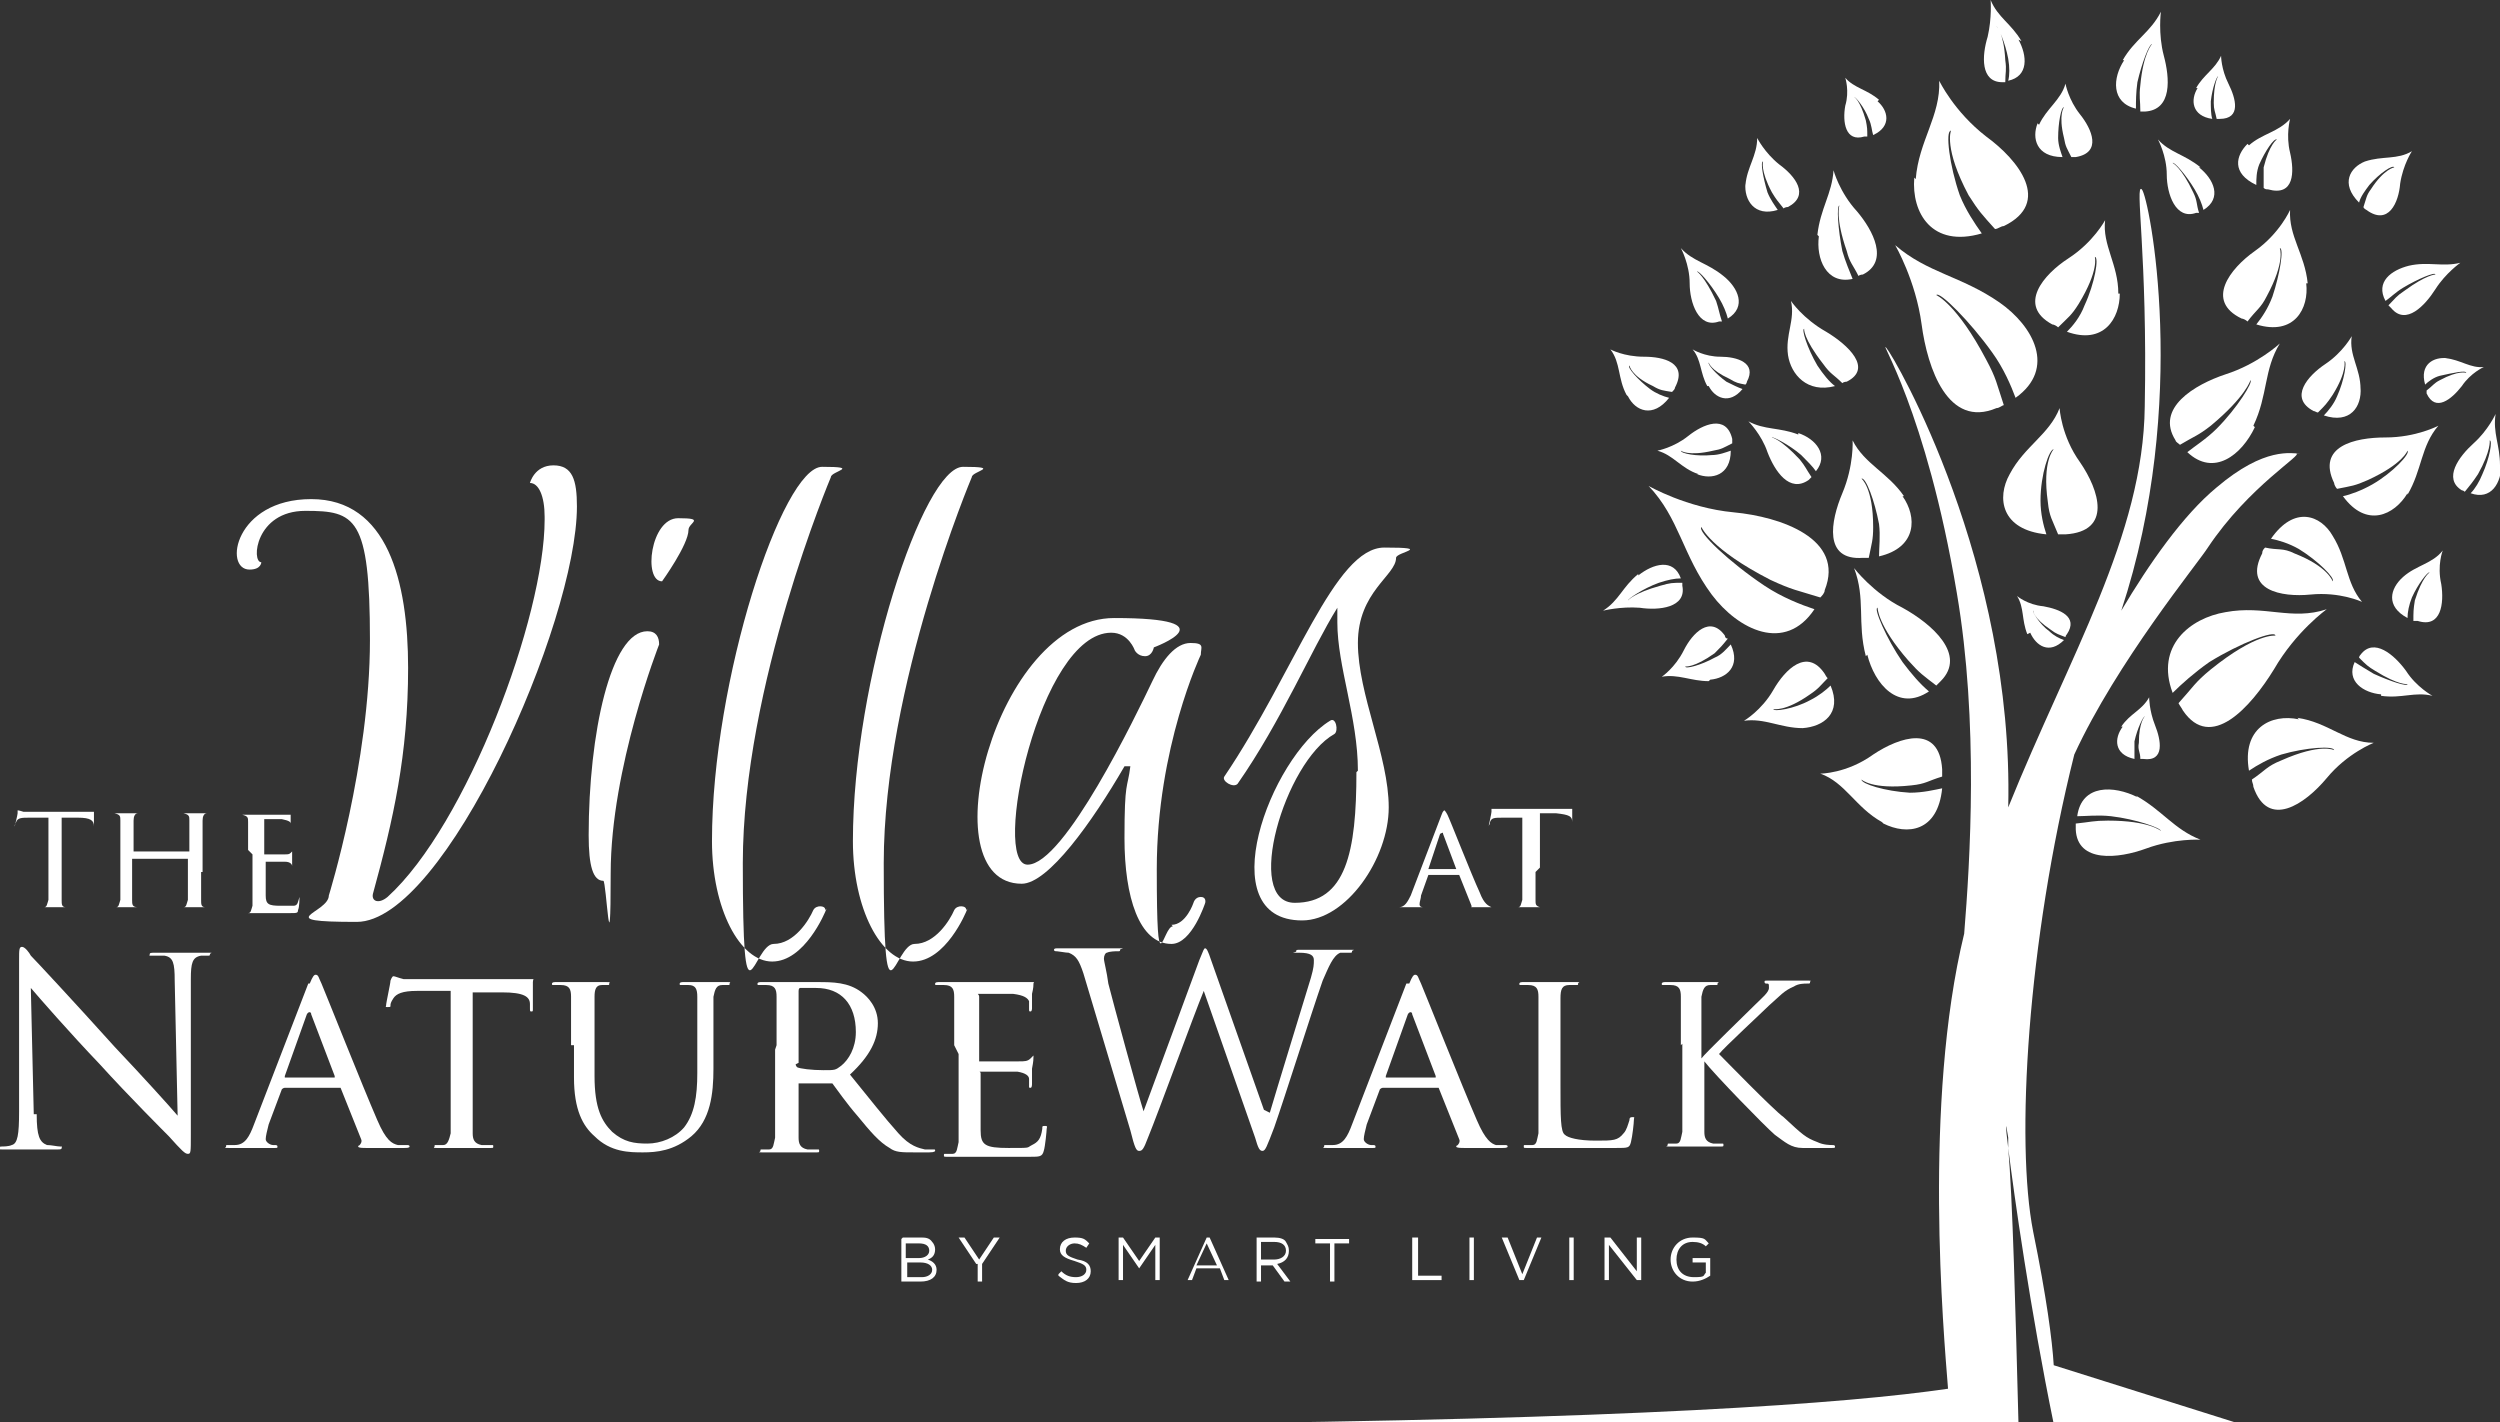 <?xml version="1.0" encoding="UTF-8"?>
<svg id="Layer_2" data-name="Layer 2" xmlns="http://www.w3.org/2000/svg" version="1.1" viewBox="0 0 170.3 96.9">
  <rect x="0" y="0" width="170.3" height="96.9" fill="#333333" stroke="none"/>
  <defs>
    <style>
      .cls-1 {
        fill: #fff;
        stroke-width: 0px;
      }
    </style>
  </defs>
  <g id="Layer_1-2" data-name="Layer 1-2">
    <path class="cls-1" d="M37.1,35.2c0-1.4-.4-2.3-1-2.3,0,0,.3-1.2,1.6-1.2s1.6,1,1.6,2.8c0,7.9-9,28.3-15,28.3s-1.9-.6-1.9-1.8c0,0,2.8-9,2.8-17.4s-1-8.8-4.4-8.8-3.7,3.5-3,3.5c0,0,0,.5-.8.5-1.8,0-1-4.8,4.2-4.8s6.6,5.6,6.6,11.5-1,10.3-2.4,15.4c-.1.5.4.7,1,.2,5.4-4.9,10.7-19.1,10.7-25.7h0Z"/>
    <path class="cls-1" d="M44.1,43c.6,0,.8.4.8.9,0,0-3.3,8.4-3.3,15.6s-.3.5-.5.5c-.7,0-1-1-1-3.1,0-6.9,1.5-13.9,4-13.9ZM46.9,36.1c0,1-1.8,3.5-1.8,3.5-1.3,0-.8-4.3,1.1-4.3s.7.3.7.8h0Z"/>
    <path class="cls-1" d="M56.3,61.9c-.1.3-1.5,3.6-3.7,3.6s-4.1-3.6-4.1-8.2c0-11,4.8-25.5,7.5-25.5s.6.3.6.7c0,0-6,14.2-6,26.3s.7,5.5,2.1,5.5,2.4-1.6,2.7-2.3c.2-.4.9-.3.8,0Z"/>
    <path class="cls-1" d="M65.9,61.9c-.1.3-1.5,3.6-3.7,3.6s-4.1-3.6-4.1-8.2c0-11,4.8-25.5,7.5-25.5s.6.3.6.7c0,0-6,14.2-6,26.3s.7,5.5,2.1,5.5,2.4-1.6,2.7-2.3c.2-.4.9-.3.8,0Z"/>
    <path class="cls-1" d="M79.8,63c1,0,1.5-1.5,1.5-1.5,0,0,.1-.4.5-.4s.3.4.3.4c0,0-.9,2.8-2.3,2.8-2.2,0-3.2-3.2-3.2-7.2s.2-3.3.4-4.9h-.4c-2.2,3.8-5.2,8-7,8-6.4,0-1.8-18.1,6.3-18.1s2.7,2,2.7,2c0,0-.1.6-.6.6s-.7-.4-.7-.4c0,0-.4-1.2-1.6-1.2-4.9,0-8.2,15.8-5.7,15.8s7.4-10.2,8.5-12.5c.7-1.5,1.6-2.6,2.6-2.6s.7.3.7.8c0,0-3,6.3-3,14.6s.4,3.9,1.1,3.9h0Z"/>
    <path class="cls-1" d="M92.5,52.5c0-3.6-1.4-7.1-1.4-10.1s0-.7,0-1c-1.8,2.9-3.8,7.7-6.8,12-.3.3-1.1-.2-.9-.5,4.8-7.1,7.5-15.6,10.9-15.6s.8.3.8.7c0,1.2-2.6,2.3-2.6,5.8s2.1,7.7,2.1,11.2-2.9,7.7-5.9,7.7c-6.3,0-2.2-11.1,1.9-13.6.4-.3.6.7.3.9-3.4,1.9-6.2,11.5-2.7,11.5s4.2-3.5,4.2-8.9h0Z"/>
    <path class="cls-1" d="M4.2,59.4c0,.8,0,1.5,0,1.9,0,.3,0,.5.3.5.1,0,.3,0,.4,0s0,0,0,0c0,0,0,0-.1,0-.5,0-1,0-1.1,0s-.6,0-.9,0-.1,0-.1,0,0,0,0,0c0,0,.2,0,.3,0,.2,0,.2-.2.3-.5,0-.4,0-1.1,0-1.9v-3.7h-1.3c-.5,0-.8,0-.9.3-.1.2-.1.2-.1.3,0,0,0,0,0,0s0,0,0,0c0,0,.2-.8.2-.9,0,0,0-.2,0-.2,0,0,.1,0,.4.1.3,0,.6,0,.7,0h3.3c.3,0,.5,0,.6,0,.1,0,.2,0,.2,0s0,0,0,.1c0,.3,0,.9,0,1s0,.1,0,.1,0,0,0-.2h0c0-.4-.2-.6-1.1-.6h-1.1s0,3.7,0,3.7Z"/>
    <path class="cls-1" d="M13.7,59.4c0,.8,0,1.5,0,1.9,0,.3,0,.5.3.5.1,0,.3,0,.4,0s0,0,0,0c0,0,0,0-.1,0-.5,0-1,0-1.1,0s-.6,0-.9,0-.1,0-.1,0,0,0,0,0c0,0,.2,0,.3,0,.2,0,.2-.2.3-.5,0-.4,0-1.1,0-1.9v-.9s0,0,0,0h-3.8s0,0,0,0v.9c0,.8,0,1.5,0,1.9,0,.3,0,.5.4.5.1,0,.3,0,.4,0s0,0,0,0c0,0,0,0-.1,0-.5,0-1,0-1.1,0s-.6,0-.9,0-.1,0-.1,0,0,0,0,0c0,0,.2,0,.3,0,.2,0,.2-.2.3-.5,0-.4,0-1.1,0-1.9v-1.6c0-1.4,0-1.6,0-1.9,0-.3,0-.4-.4-.5,0,0-.2,0-.3,0s0,0,0,0c0,0,0,0,.1,0,.4,0,.9,0,1,0s.6,0,.9,0,.1,0,.1,0,0,0,0,0c0,0-.1,0-.2,0-.2,0-.3.2-.3.5,0,.3,0,.5,0,1.9v.2s0,0,0,0h3.8s0,0,0,0v-.2c0-1.4,0-1.6,0-1.9,0-.3,0-.4-.4-.5,0,0-.2,0-.3,0s0,0,0,0c0,0,0,0,.1,0,.4,0,.9,0,1,0s.6,0,.9,0,.1,0,.1,0,0,0,0,0c0,0-.1,0-.2,0-.2,0-.3.2-.3.5,0,.3,0,.5,0,1.9v1.6h0Z"/>
    <path class="cls-1" d="M16.9,57.9c0-1.4,0-1.6,0-1.9,0-.3,0-.4-.4-.5,0,0-.2,0-.3,0s0,0,0,0c0,0,0,0,.1,0h1c0,0,1.8,0,2,0s.3,0,.4,0c0,0,0,0,.1,0s0,0,0,0c0,0,0,.2,0,.4,0,0,0,.5,0,.6,0,0,0,0,0,0,0,0,0,0,0-.1s0-.2,0-.3c0-.1-.1-.2-.6-.3-.1,0-1.1,0-1.2,0s0,0,0,0v2.4c0,0,0,0,0,0,.1,0,1.2,0,1.4,0s.3,0,.4-.1c0,0,.1-.1.1-.1s0,0,0,0,0,.2,0,.5c0,.2,0,.5,0,.6s0,.2,0,.2,0,0,0,0c0,0,0-.2,0-.3,0-.1-.1-.3-.5-.3-.2,0-1.1,0-1.3,0s0,0,0,0v2.3c0,.6.2.7,1,.7s.6,0,.9,0,.3-.3.4-.6c0,0,0-.1,0-.1s0,0,0,.1,0,.7-.1.9c0,.2-.1.2-.5.2-.7,0-1.1,0-1.5,0-.3,0-.6,0-.7,0h-.4c-.2,0-.4,0-.5,0s-.1,0-.1,0,0,0,0,0c0,0,.2,0,.3,0,.2,0,.2-.2.3-.5,0-.4,0-1.1,0-1.9v-1.6h0Z"/>
    <path class="cls-1" d="M61.5,84.3h1.2c.3,0,.6,0,.8.3.1.1.2.3.2.5h0c0,.4-.2.6-.5.7.3.1.6.3.6.7h0c0,.5-.4.8-1.1.8h-1.3v-2.9h0ZM62.6,85.7c.4,0,.7-.2.7-.5h0c0-.3-.2-.5-.7-.5h-.9v1h.9ZM62.8,87c.4,0,.7-.2.7-.5h0c0-.3-.3-.5-.8-.5h-.9v1s1,0,1,0Z"/>
    <path class="cls-1" d="M66.5,86.1l-1.2-1.8h.4l1,1.5,1-1.5h.4l-1.2,1.8v1.2h-.3v-1.2h0Z"/>
    <path class="cls-1" d="M72.1,86.8l.2-.2c.3.3.6.4,1,.4s.7-.2.7-.5h0c0-.3-.2-.4-.8-.6-.7-.2-1-.4-1-.8h0c0-.5.4-.8,1-.8s.7.1,1,.4l-.2.3c-.3-.2-.5-.3-.8-.3s-.6.2-.6.5h0c0,.3.2.4.8.6.7.1.9.4.9.8h0c0,.5-.4.8-1,.8s-.8-.2-1.2-.5h0Z"/>
    <path class="cls-1" d="M76.2,84.3h.3l1.1,1.6,1.1-1.6h.3v2.9h-.3v-2.4l-1.1,1.6h0l-1.1-1.6v2.4h-.3v-2.9h0Z"/>
    <path class="cls-1" d="M82.1,84.3h.3l1.3,2.9h-.3l-.3-.8h-1.6l-.3.8h-.3l1.3-2.9h0ZM82.9,86.2l-.7-1.5-.7,1.5h1.3Z"/>
    <path class="cls-1" d="M85.6,84.3h1.2c.4,0,.7.1.8.3s.2.3.2.6h0c0,.5-.3.8-.8.9l.9,1.2h-.4l-.8-1.1h-.8v1.1h-.3v-2.9h0ZM86.8,85.8c.4,0,.8-.2.8-.6h0c0-.4-.3-.6-.8-.6h-.9v1.2h.9Z"/>
    <path class="cls-1" d="M90.6,84.7h-1v-.3h2.3v.3h-1v2.6h-.3s0-2.6,0-2.6Z"/>
    <path class="cls-1" d="M96.3,84.3h.3v2.6h1.6v.3h-2v-2.9h0Z"/>
    <path class="cls-1" d="M100.1,84.3h.3v2.9h-.3v-2.9Z"/>
    <path class="cls-1" d="M102.3,84.3h.4l1,2.5,1-2.5h.3l-1.2,2.9h-.3l-1.2-2.9h0Z"/>
    <path class="cls-1" d="M106.9,84.3h.3v2.9h-.3v-2.9Z"/>
    <path class="cls-1" d="M109.4,84.3h.3l1.8,2.3v-2.3h.3v2.9h-.3l-1.9-2.4v2.4h-.3v-2.9h0Z"/>
    <path class="cls-1" d="M113.8,85.8h0c0-.8.6-1.5,1.5-1.5s.8.1,1.1.4l-.2.2c-.2-.2-.5-.3-.9-.3-.7,0-1.1.5-1.1,1.2h0c0,.7.4,1.2,1.2,1.2s.6-.1.8-.3v-.7h-.9v-.3h1.2v1.2c-.3.2-.7.4-1.2.4-.9,0-1.5-.7-1.5-1.5h0Z"/>
    <path class="cls-1" d="M2.5,75.9c0,1.5.2,1.9.7,2.1.3,0,.7.1.9.1s.1,0,.1.1c0,.1-.1.1-.3.1-1,0-1.8,0-1.9,0s-.9,0-1.7,0-.3,0-.3-.1,0-.1.1-.1c.1,0,.5,0,.7-.1.4-.1.5-.7.5-2.3v-10.3c0-.7,0-.9.2-.9s.5.4.6.6c.3.3,3,3.2,5.7,6.2,1.8,1.9,3.8,4.1,4.3,4.7l-.2-9.2c0-1.2-.1-1.6-.7-1.7-.3,0-.7,0-.9,0s-.1,0-.1-.1.1-.1.4-.1c.8,0,1.7,0,1.9,0s.8,0,1.5,0,.3,0,.3.1,0,.1-.2.1-.2,0-.4,0c-.6.1-.7.5-.7,1.6v10.6c0,1.2,0,1.3-.2,1.3s-.4-.2-1.3-1.2c-.2-.2-2.8-2.8-4.7-4.9-2.1-2.2-4.1-4.5-4.7-5.2l.2,8.6h0Z"/>
    <path class="cls-1" d="M21.1,67c.2-.5.3-.6.4-.6.2,0,.2.2.4.6.3.7,2.8,7,3.8,9.3.6,1.4,1,1.6,1.4,1.7.2,0,.5,0,.6,0s.2,0,.2.1-.2.1-.4.1-1.4,0-2.5,0c-.3,0-.6,0-.6-.1s0,0,.1-.1c0,0,.2-.2.1-.4l-1.4-3.5c0,0,0,0-.1,0h-3.7c0,0-.1,0-.2.1l-.9,2.4c-.1.4-.2.8-.2,1s.3.4.5.4h.1c.1,0,.2,0,.2.1s0,.1-.2.1c-.4,0-1.2,0-1.4,0s-1,0-1.6,0-.3,0-.3-.1,0-.1.1-.1c.1,0,.3,0,.5,0,.7,0,1-.6,1.3-1.4l3.7-9.6h0ZM22.8,73.4c0,0,0,0,0-.1l-1.6-4.2c0-.2-.2-.2-.3,0l-1.5,4.2c0,0,0,.1,0,.1h3.2Z"/>
    <path class="cls-1" d="M32.2,73.9c0,1.5,0,2.7,0,3.3,0,.4.1.7.6.8.2,0,.6,0,.7,0s.1,0,.1.1,0,.1-.2.1c-.9,0-1.9,0-2,0s-1.2,0-1.6,0-.2,0-.2-.1,0-.1.1-.1c.1,0,.3,0,.5,0,.3,0,.4-.4.5-.8,0-.6,0-1.8,0-3.3v-6.4h-2.3c-1,0-1.4.2-1.6.5-.2.3-.2.4-.2.5,0,.1,0,.1-.2.1s-.1,0-.1-.1c0-.2.3-1.5.3-1.7,0,0,.1-.3.2-.3.1,0,.3.1.7.2.5,0,1.1,0,1.2,0h6c.5,0,.9,0,1.1,0,.2,0,.4,0,.5,0s0,0,0,.2c0,.5,0,1.6,0,1.8s0,.2-.1.2-.1,0-.1-.3v-.2c0-.5-.4-.8-1.9-.8h-2s0,6.4,0,6.4h0Z"/>
    <path class="cls-1" d="M38.9,71.2c0-2.4,0-2.8,0-3.3s-.1-.8-.7-.8c-.1,0-.4,0-.5,0s-.1,0-.1-.1c0,0,0-.1.2-.1.7,0,1.7,0,1.8,0s1.1,0,1.6,0,.3,0,.3.1,0,.1-.1.1c-.1,0-.2,0-.4,0-.4,0-.5.3-.5.8,0,.5,0,.9,0,3.3v2.1c0,2.2.5,3.1,1.2,3.8.8.7,1.5.8,2.4.8s1.9-.4,2.5-1.1c.7-.9.9-2.1.9-3.7v-1.9c0-2.4,0-2.8,0-3.3s-.1-.8-.6-.8c-.1,0-.4,0-.5,0s-.1,0-.1-.1c0,0,0-.1.2-.1.7,0,1.6,0,1.7,0s.9,0,1.3,0,.2,0,.2.1,0,.1-.1.1c-.1,0-.2,0-.4,0-.4,0-.5.3-.6.8,0,.5,0,.9,0,3.3v1.6c0,1.7-.2,3.5-1.5,4.6-1.2,1-2.4,1.1-3.3,1.1s-2.2,0-3.3-1.1c-.8-.7-1.4-1.8-1.4-4v-2.2h0Z"/>
    <path class="cls-1" d="M52.9,71.2c0-2.4,0-2.8,0-3.3,0-.5-.1-.8-.7-.8-.1,0-.4,0-.5,0s-.1,0-.1-.1c0,0,0-.1.2-.1.7,0,1.8,0,1.9,0,.2,0,1.5,0,2,0,1,0,2.1,0,3,.7.4.3,1.1,1,1.1,2.1s-.5,2.2-1.9,3.5c1.3,1.6,2.4,3,3.3,4,.8.9,1.4,1,1.8,1.1.3,0,.5,0,.6,0s.1,0,.1.1c0,0,0,.1-.4.1h-1c-.9,0-1.3,0-1.7-.3-.7-.4-1.3-1.1-2.2-2.2-.7-.8-1.4-1.8-1.7-2.2,0,0-.1,0-.2,0h-2c0,0-.1,0-.1,0v.4c0,1.5,0,2.7,0,3.3,0,.4.1.7.6.8.2,0,.6,0,.7,0s.1,0,.1.1,0,.1-.2.1c-.9,0-1.9,0-2,0s-1.1,0-1.6,0-.2,0-.2-.1,0-.1.1-.1c.1,0,.3,0,.5,0,.3,0,.3-.4.4-.8,0-.6,0-1.8,0-3.3v-2.7h0ZM54.2,72.5c0,0,0,.1.1.2.2.1,1,.2,1.8.2s.8,0,1.2-.3c.5-.4,1-1.2,1-2.3,0-1.9-1-3-2.7-3s-1,0-1.1,0c0,0-.1,0-.1.2v4.9h0Z"/>
    <path class="cls-1" d="M65,71.2c0-2.4,0-2.8,0-3.3,0-.5-.1-.8-.7-.8-.1,0-.4,0-.5,0s-.1,0-.1-.1c0,0,0-.1.2-.1.7,0,1.7,0,1.8,0s3.4,0,3.8,0c.3,0,.6,0,.7,0,0,0,.1,0,.2,0s0,0,0,.1c0,.1,0,.3-.1.7,0,.1,0,.8,0,1,0,0,0,.2-.1.2s-.1,0-.1-.2,0-.4,0-.5c-.1-.2-.3-.4-1.1-.5-.3,0-2.1,0-2.3,0s0,0,0,.2v4.2c0,.1,0,.2,0,.2.2,0,2.3,0,2.7,0,.4,0,.6,0,.8-.2.1-.1.2-.2.2-.2s0,0,0,.1,0,.3-.1.8c0,.3,0,.9,0,1s0,.3-.1.3-.1,0-.1-.1c0-.1,0-.3,0-.5,0-.2-.2-.4-.8-.5-.4,0-2.1,0-2.4,0s-.1,0-.1.1v1.3c0,.5,0,2.3,0,2.6,0,1,.3,1.2,1.9,1.2s1.2,0,1.6-.2c.4-.2.6-.4.7-1.1,0-.2,0-.2.2-.2s.1.1.1.2-.1,1.2-.2,1.5c-.1.4-.3.4-.9.4-1.2,0-2.1,0-2.8,0-.7,0-1.1,0-1.3,0s-.3,0-.7,0c-.3,0-.7,0-.9,0s-.2,0-.2-.1,0-.1.1-.1c.1,0,.3,0,.5,0,.3,0,.3-.4.4-.8,0-.6,0-1.8,0-3.3v-2.7h0Z"/>
    <path class="cls-1" d="M86.5,75.8h0c.5-1.7,2.1-6.9,2.8-9.2.2-.7.2-.9.2-1.2s-.2-.5-1-.5-.2,0-.2-.1,0-.1.3-.1c.9,0,1.7,0,1.8,0s.9,0,1.5,0,.2,0,.2.1,0,.1-.2.1-.4,0-.6,0c-.5.2-.8,1-1.2,1.9-.8,2.3-2.6,8-3.3,10-.5,1.3-.6,1.6-.8,1.6s-.3-.2-.5-.9l-3.5-10h0c-.7,1.7-3.1,8.3-3.8,10-.3.8-.4.9-.6.9s-.3-.2-.6-1.4l-3.2-10.7c-.3-.9-.5-1.2-1-1.4-.2,0-.7-.1-.8-.1s-.2,0-.2-.1.1-.1.3-.1c.9,0,1.9,0,2.1,0s.9,0,1.8,0,.3,0,.3.1c0,.1,0,.1-.2.1-.1,0-.5,0-.7.1-.1,0-.2.2-.2.4s.2.9.3,1.7c.3,1.2,2.1,7.8,2.4,8.7h0l3.8-10.3c.3-.7.3-.8.4-.8s.2.2.4.8l3.6,10.2h0Z"/>
    <path class="cls-1" d="M96,67c.2-.5.3-.6.4-.6.2,0,.2.2.4.6.3.7,2.8,7,3.8,9.3.6,1.4,1,1.6,1.3,1.7.2,0,.5,0,.6,0s.2,0,.2.1-.2.1-.4.1-1.4,0-2.5,0c-.3,0-.6,0-.6-.1s0,0,.1-.1c0,0,.2-.2.1-.4l-1.4-3.5c0,0,0,0-.1,0h-3.7c0,0-.1,0-.2.1l-.9,2.4c-.1.4-.2.8-.2,1s.3.4.5.4h.1c.1,0,.2,0,.2.1s0,.1-.2.1c-.4,0-1.2,0-1.4,0s-1,0-1.6,0-.3,0-.3-.1,0-.1.1-.1c.1,0,.3,0,.5,0,.7,0,1-.6,1.3-1.4l3.7-9.6h0ZM97.8,73.4c0,0,0,0,0-.1l-1.6-4.2c0-.2-.2-.2-.3,0l-1.5,4.2c0,0,0,.1,0,.1h3.2Z"/>
    <path class="cls-1" d="M106.3,73.9c0,2.2,0,3.2.3,3.4.2.2.9.4,2.1.4s1.5,0,1.9-.5c.2-.2.3-.6.4-.9,0-.1,0-.2.2-.2s.1,0,.1.2-.1,1.1-.2,1.5c-.1.4-.2.4-1,.4s-2,0-2.8,0c-.7,0-1.3,0-1.7,0s-.3,0-.7,0c-.3,0-.7,0-.9,0s-.2,0-.2-.1,0-.1.1-.1c.1,0,.3,0,.5,0,.3,0,.3-.4.4-.8,0-.6,0-1.8,0-3.3v-2.7c0-2.4,0-2.8,0-3.3,0-.5-.1-.8-.7-.8-.1,0-.4,0-.5,0s-.1,0-.1-.1c0,0,0-.1.2-.1.7,0,1.7,0,1.8,0s1.3,0,1.8,0,.2,0,.2.1,0,.1-.1.1c-.1,0-.3,0-.5,0-.5,0-.6.3-.6.9,0,.5,0,.9,0,3.3v2.7h0Z"/>
    <path class="cls-1" d="M114.5,71.2c0-2.4,0-2.8,0-3.3,0-.5-.1-.8-.7-.8-.1,0-.4,0-.5,0s-.1,0-.1-.1c0,0,0-.1.2-.1.7,0,1.7,0,1.8,0,.1,0,1.1,0,1.6,0s.2,0,.2.1,0,.1-.1.1-.2,0-.4,0c-.4,0-.5.3-.6.8,0,.5,0,.9,0,3.3v.9h0c.2-.3,3.1-3.1,3.7-3.7.4-.4.9-.8.9-1.1s0-.3-.2-.3c0,0-.1,0-.1-.1s0-.1.2-.1c.3,0,.8,0,1.2,0s1.1,0,1.5,0,.2,0,.2.1,0,.1-.2.1c-.2,0-.6,0-.9.2-.7.3-.9.6-1.7,1.3-.4.4-3.1,2.9-3.4,3.3.4.4,3.7,3.8,4.4,4.3,1.3,1.2,1.5,1.4,2.3,1.7.4.2.9.2,1,.2s.2,0,.2.1,0,.1-.3.1h-.8c-.4,0-.7,0-1.1,0-.8,0-1.2-.4-1.9-.9-.7-.6-4.1-4.1-4.8-5h0v1.5c0,1.5,0,2.7,0,3.3,0,.4.1.7.6.8.2,0,.5,0,.6,0s.1,0,.1.1,0,.1-.2.1c-.8,0-1.7,0-1.8,0s-1.1,0-1.6,0-.2,0-.2-.1,0-.1.1-.1c.1,0,.3,0,.5,0,.3,0,.3-.4.4-.8,0-.6,0-1.8,0-3.3v-2.7h0Z"/>
    <path class="cls-1" d="M98.2,55.5c.1-.3.2-.3.2-.3,0,0,.1.1.2.3.2.4,1.6,4,2.2,5.3.3.8.6.9.8,1,.1,0,.3,0,.4,0s.1,0,.1,0,0,0-.2,0-.8,0-1.4,0c-.2,0-.3,0-.3,0s0,0,0,0c0,0,.1,0,0-.2l-.8-2s0,0,0,0h-2.1s0,0,0,0l-.5,1.4c0,.2-.1.4-.1.6s.2.2.3.2h0c0,0,0,0,0,0s0,0-.1,0c-.2,0-.7,0-.8,0s-.5,0-.9,0-.2,0-.2,0,0,0,0,0c0,0,.2,0,.3,0,.4,0,.6-.4.8-.8l2.1-5.5h0ZM99.2,59.2s0,0,0,0l-.9-2.4c0-.1,0-.1-.2,0l-.8,2.4s0,0,0,0h1.8Z"/>
    <path class="cls-1" d="M104.6,59.4c0,.8,0,1.5,0,1.9,0,.3,0,.4.3.5.1,0,.3,0,.4,0s0,0,0,0,0,0-.1,0c-.5,0-1.1,0-1.1,0s-.7,0-.9,0c0,0-.1,0-.1,0s0,0,0,0c0,0,.2,0,.3,0,.2,0,.2-.2.3-.5,0-.4,0-1,0-1.9v-3.7s-1.3,0-1.3,0c-.6,0-.8,0-.9.3,0,.2-.1.2-.1.3,0,0,0,0,0,0s0,0,0,0c0,0,.2-.9.2-1,0,0,0-.2,0-.2,0,0,.2,0,.4,0,.3,0,.6,0,.7,0h3.4c.3,0,.5,0,.7,0,.1,0,.2,0,.3,0s0,0,0,0c0,.3,0,.9,0,1s0,.1,0,.1,0,0,0-.2h0c0-.4-.2-.5-1.1-.6h-1.1v3.7s0,0,0,0Z"/>
    <path class="cls-1" d="M156.7,30.9c-.6,0-2.4-.5-5.7,2.3-2.3,1.9-4.6,5.2-6.5,8.4,4.7-14.2,1.9-28.2,1.4-28.7-.5-.5.4,4.5.2,14.8-.1,8.8-5.1,16.9-9.3,27.3.4-16.6-7.7-30.6-8.3-31.3-.6-.7,2.7,4.2,4.8,16.7,1.5,8.8.9,18.3.5,23.2-2.8,11.5-1.4,27.2-1.1,31-6.8,1-21.6,2.1-53.7,2.4h58.5c-.2-7.6-.4-15.4-.7-18.8-.2-1.6-.2-2,0-.7,0,.2,0,.4,0,.7.4,3.2,1.5,11,3.1,18.8h12.7l-12.7-4c-.1-1.7-.5-4.7-1.4-9.1-1.2-6.1-.4-19.7,2.8-32.5,2.9-6.3,8.4-13,9.1-14.1,2.8-4.2,6.6-6.4,6-6.4h0Z"/>
    <path class="cls-1" d="M127.1,44.7c-.6-2.3,0-3.9-.8-6,0,0,1.3,1.7,3.3,2.7,2,1.1,4.4,3.2,2.6,5-.1.1-.2.2-.3.3-.9-.7-1.1-.8-1.9-1.7-2.1-2.4-2.1-3.6-2.1-3.6-.3,0,.6,2.1,1.7,3.7.6.8,1.2,1.5,1.8,2-2.1,1.4-3.7-.5-4.2-2.5h0Z"/>
    <path class="cls-1" d="M156.5,48.9c2.1.3,3.3,1.7,5.2,1.7,0,0-1.8.7-3.2,2.4-1.5,1.8-4,3.5-5,.6,0-.2-.1-.3-.1-.5.9-.6,1-.9,2-1.3,2.7-1.2,3.6-.7,3.6-.7,0-.3-1.9-.2-3.6.3-.9.3-1.6.7-2.2,1.1-.5-2.9,1.5-3.9,3.4-3.5h0Z"/>
    <path class="cls-1" d="M121.8,24.2c-.2-1.4.5-2.4.2-3.7,0,0,.8,1.2,2.4,2.1,1.5.9,3.2,2.5,1.4,3.4,0,0-.2,0-.3.1-.6-.6-.8-.6-1.3-1.3-1.4-1.8-1.3-2.4-1.3-2.4-.2,0,.2,1.3.9,2.5.4.6.8,1.1,1.2,1.4-1.9.5-3-.8-3.2-2.1h0Z"/>
    <path class="cls-1" d="M144.3,20c0-2-1.1-3.3-.9-5,0,0-.8,1.5-2.5,2.6-1.7,1.1-3.5,3.2-1.1,4.5.1,0,.3.1.4.2.7-.7.9-.8,1.4-1.6,1.4-2.3,1.1-3.2,1.1-3.2.3,0,0,1.8-.7,3.3-.3.8-.8,1.4-1.2,1.8,2.5.9,3.6-.9,3.6-2.6Z"/>
    <path class="cls-1" d="M164,33.7c1-1.7.9-3.3,2.1-4.7,0,0-1.5.8-3.6.8-2.1,0-4.7.6-3.5,3.1,0,.1.1.3.2.4,1-.2,1.2-.2,2.1-.6,2.4-1.1,2.7-2,2.7-2,.2.2-1,1.5-2.4,2.3-.7.4-1.5.7-2,.8,1.6,2.2,3.5,1.3,4.4-.2h0Z"/>
    <path class="cls-1" d="M136.2,20.6c-2.6-1.8-4.9-2-7.1-3.9,0,0,1.4,2.4,1.8,5.4.4,3,1.8,7.1,5.1,5.7.2,0,.4-.2.5-.2-.5-1.5-.5-1.8-1.2-3.1-2-3.8-3.4-4.4-3.4-4.4.2-.3,2.3,1.8,3.8,3.9.8,1.1,1.3,2.3,1.6,3.1,2.8-2,1.2-4.9-1.1-6.5h0Z"/>
    <path class="cls-1" d="M136.9,32.3c1-1.9,2.7-2.7,3.4-4.5,0,0,.1,1.9,1.4,3.7,1.3,1.9,2.2,4.7-1,4.9-.2,0-.4,0-.5,0-.4-1-.6-1.2-.7-2.2-.4-2.8.4-3.6.4-3.6-.3,0-.9,1.7-.9,3.5,0,.9.2,1.7.4,2.3-3.1-.3-3.4-2.5-2.5-4.1h0Z"/>
    <path class="cls-1" d="M151.6,41.7c2.7-.5,4.5.6,6.9-.2,0,0-2.1,1.5-3.6,4.1-1.6,2.6-4.3,5.6-6.2,2.8-.1-.2-.2-.3-.3-.5,1-1.1,1.1-1.4,2.2-2.3,3.1-2.5,4.4-2.3,4.4-2.3,0-.4-2.4.5-4.5,1.8-1,.7-1.9,1.5-2.5,2.1-1.2-3.2,1.2-5.1,3.6-5.5Z"/>
    <path class="cls-1" d="M129.7,33.8c-1.1-1.6-2.7-2.2-3.5-3.8,0,0,.1,1.7-.7,3.6-.8,1.9-1.3,4.6,1.4,4.4.2,0,.3,0,.4,0,.2-1,.3-1.2.3-2.1,0-2.7-.8-3.3-.8-3.3.3-.1.9,1.5,1.2,3.1.1.8,0,1.6,0,2.2,2.6-.6,2.6-2.7,1.6-4.1h0Z"/>
    <path class="cls-1" d="M157.2,19.3c-.2-2-1.3-3.2-1.2-5,0,0-.7,1.6-2.4,2.8-1.7,1.2-3.4,3.4-.9,4.6.1,0,.3.1.4.2.6-.8.9-.9,1.3-1.7,1.3-2.4.9-3.3.9-3.3.3,0,0,1.8-.5,3.3-.3.8-.7,1.4-1.1,1.9,2.6.8,3.6-1.1,3.4-2.8h0Z"/>
    <path class="cls-1" d="M153.5,29c1-2.1.7-3.8,1.8-5.6,0,0-1.5,1.4-3.7,2.1-2.1.7-4.8,2.3-3.4,4.5,0,.1.2.2.3.3,1-.6,1.2-.6,2.1-1.3,2.4-2,2.7-3.1,2.7-3.1.2.1-.9,1.9-2.3,3.3-.7.7-1.5,1.2-2,1.6,1.8,1.7,3.7.2,4.6-1.7h0Z"/>
    <path class="cls-1" d="M160.8,26.5c0-1.4-.8-2.3-.6-3.6,0,0-.6,1.1-1.8,1.9-1.2.8-2.5,2.3-.8,3.2.1,0,.2.1.3.1.5-.5.6-.6,1-1.2,1-1.6.8-2.3.8-2.3.2,0,0,1.3-.5,2.4-.2.5-.6,1-.9,1.3,1.8.6,2.6-.6,2.5-1.9h0Z"/>
    <path class="cls-1" d="M137.7,2.8c-.7-1.2-1.6-1.6-2.1-2.8,0,0,.1,1.2-.2,2.5-.4,1.3-.5,3.1,1,3.1h.2c0-.7.1-.8,0-1.5-.1-1.9-.6-2.3-.6-2.3.1,0,.6,1.1.8,2.2.1.6.1,1.1,0,1.5,1.4-.3,1.3-1.7.7-2.8h0Z"/>
    <path class="cls-1" d="M117.4,18.8c-1.1-.9-2.1-1-2.9-1.9,0,0,.6,1.1.6,2.4,0,1.3.6,3.1,2,2.6,0,0,.2,0,.2,0-.2-.6-.2-.8-.4-1.4-.8-1.7-1.3-2-1.3-2,.1-.1.9.8,1.5,1.8.3.5.5,1,.6,1.4,1.3-.8.7-2.1-.3-2.9h0Z"/>
    <path class="cls-1" d="M111.6,39.1c-1.1.9-1.3,1.8-2.4,2.5,0,0,1.2-.3,2.5-.2,1.3.2,3.2,0,2.9-1.5,0,0,0-.2,0-.2-.7,0-.8,0-1.5.2-1.8.5-2.2,1-2.2,1,0-.1,1-.8,2.1-1.2.6-.2,1.1-.3,1.5-.3-.5-1.4-1.9-1-2.9-.2h0Z"/>
    <path class="cls-1" d="M122.5,29.6c-1.3-.5-2.3-.3-3.4-.9,0,0,.9.9,1.3,2.1.5,1.3,1.5,2.8,2.8,1.9,0,0,.1-.1.2-.2-.4-.6-.4-.7-.8-1.2-1.3-1.4-1.9-1.5-1.9-1.5,0-.1,1.2.5,2,1.2.4.4.8.8,1,1.1.9-1.1,0-2.2-1.2-2.6h0Z"/>
    <path class="cls-1" d="M162.2,47.4c1.4.2,2.3-.3,3.5,0,0,0-1.1-.6-1.8-1.7-.8-1.1-2.2-2.3-3.1-1.1,0,0-.1.1-.1.2.5.5.6.6,1.1.9,1.6,1,2.2.9,2.2.9,0,.2-1.2-.2-2.3-.7-.5-.3-1-.6-1.3-.8-.6,1.3.6,2.1,1.8,2.2h0Z"/>
    <path class="cls-1" d="M128,6.8c-.8-.7-1.7-.8-2.3-1.5,0,0,.3.9,0,1.9-.2,1.1,0,2.5,1.3,2.1,0,0,.2,0,.2,0,0-.5,0-.6-.1-1.1-.4-1.4-.8-1.6-.8-1.6.1,0,.7.7,1,1.5.2.4.2.8.3,1.1,1.3-.6,1-1.7.3-2.3h0Z"/>
    <path class="cls-1" d="M116.3,26.3c-.5-.9-.4-1.8-1-2.5,0,0,.8.5,1.9.5,1.1,0,2.5.4,1.8,1.7,0,0,0,.1-.1.2-.5-.1-.6-.1-1.1-.4-1.3-.6-1.4-1.1-1.4-1.1-.1.1.5.8,1.2,1.3.4.2.8.4,1.1.5-.9,1.1-1.9.6-2.3-.2Z"/>
    <path class="cls-1" d="M149.6,6c.5-.9,1.3-1.3,1.7-2.2,0,0,0,.9.5,1.9.5,1,.9,2.4-.6,2.4h-.2c-.1-.5-.2-.6-.2-1.1,0-1.4.3-1.8.3-1.8-.1,0-.4.8-.5,1.7,0,.4,0,.9.1,1.2-1.4-.2-1.5-1.3-1-2.1h0Z"/>
    <path class="cls-1" d="M122.8,49.6c-1.5,0-2.6-.7-4-.5,0,0,1.2-.7,2-2.1.8-1.4,2.3-2.9,3.5-1.1,0,0,.1.2.2.3-.5.5-.6.7-1.2,1.1-1.7,1.2-2.5,1-2.5,1,0,.2,1.4,0,2.5-.6.6-.3,1.1-.7,1.4-1,.8,1.9-.5,2.8-1.9,2.9h0Z"/>
    <path class="cls-1" d="M144.5,49.5c.6-.9,1.4-1.1,1.9-2,0,0,0,.9.4,1.9.4,1,.7,2.5-.8,2.3,0,0-.2,0-.2,0,0-.5-.2-.6-.1-1.1,0-1.4.4-1.8.4-1.8-.1,0-.5.8-.7,1.7,0,.4,0,.9,0,1.2-1.4-.3-1.4-1.4-.8-2.2h0Z"/>
    <path class="cls-1" d="M130.5,12.2c.2-2.6,1.7-4.3,1.6-6.7,0,0,1,2.1,3.2,3.8,2.2,1.6,4.5,4.5,1.2,6.1-.2,0-.4.2-.6.2-.9-1-1.1-1.2-1.8-2.3-1.7-3.2-1.2-4.4-1.2-4.4-.4,0-.1,2.4.6,4.4.4,1,1,1.9,1.5,2.6-3.4,1-4.8-1.4-4.6-3.8h0Z"/>
    <path class="cls-1" d="M118.9,12.6c.1-1.2.8-2,.8-3.2,0,0,.5,1,1.5,1.8,1.1.8,2.1,2.1.6,2.9,0,0-.2,0-.3.1-.4-.5-.5-.6-.8-1.1-.8-1.5-.6-2.1-.6-2.1-.2,0,0,1.1.3,2.1.2.5.5.9.7,1.2-1.6.5-2.3-.7-2.2-1.8h0Z"/>
    <path class="cls-1" d="M116.4,46.4c-1.2,0-2.1-.5-3.2-.3,0,0,.9-.6,1.5-1.8.6-1.2,1.8-2.4,2.8-1,0,0,0,.2.2.2-.4.5-.5.6-.9,1-1.4,1-2,.9-2,.9,0,.2,1.1-.1,2-.6.5-.2.8-.6,1.1-.9.7,1.5-.3,2.3-1.4,2.4h0Z"/>
    <path class="cls-1" d="M163.7,39.3c.9-.8,2-.9,2.7-1.8,0,0-.4,1-.1,2.3.2,1.3,0,3-1.6,2.5-.1,0-.2,0-.3,0,0-.6,0-.8.1-1.4.5-1.6,1-1.9,1-1.9-.1-.1-.8.8-1.2,1.7-.2.5-.3,1-.3,1.4-1.5-.8-1.2-2-.3-2.8h0Z"/>
    <path class="cls-1" d="M110.8,26.9c-.6-1.1-.4-2.2-1.1-3.1,0,0,.9.5,2.3.5,1.3,0,3,.4,2.1,2.1,0,.1-.1.2-.2.3-.6-.1-.8-.1-1.3-.4-1.5-.7-1.6-1.4-1.6-1.4-.2.1.6,1,1.4,1.6.4.3.9.5,1.3.6-1.1,1.4-2.3.9-2.8-.1h0Z"/>
    <path class="cls-1" d="M128.2,56c-1.8-1-2.5-2.7-4.2-3.3,0,0,1.8,0,3.6-1.3,1.8-1.2,4.5-2.1,4.7,1,0,.2,0,.3,0,.5-1,.3-1.1.5-2.1.6-2.7.3-3.4-.4-3.4-.4,0,.3,1.6.8,3.3.9.9,0,1.7-.2,2.2-.3-.3,3-2.4,3.2-4,2.4h0Z"/>
    <path class="cls-1" d="M138.9,8.5c.5-1.1,1.5-1.7,1.8-2.8,0,0,.2,1.1,1,2.1.8,1,1.5,2.6-.3,2.9-.1,0-.2,0-.3,0-.3-.6-.4-.7-.5-1.3-.4-1.6,0-2.1,0-2.1-.2,0-.4,1.1-.4,2.1,0,.5.2,1,.3,1.3-1.8,0-2.1-1.3-1.7-2.3h0Z"/>
    <path class="cls-1" d="M153.2,9.9c.9-.8,2-.9,2.8-1.8,0,0-.3,1.1,0,2.3.3,1.3.3,3-1.5,2.5-.1,0-.2,0-.3-.1,0-.6,0-.8,0-1.4.4-1.6.9-1.9.9-1.9-.2-.1-.8.8-1.2,1.7-.2.5-.2,1-.2,1.4-1.7-.8-1.4-2-.6-2.8h0Z"/>
    <path class="cls-1" d="M161.1,11c1.2-.4,2.2-.1,3.2-.7,0,0-.6.9-.8,2.2-.1,1.3-.8,2.9-2.3,1.8,0,0-.2-.1-.2-.2.2-.6.2-.8.5-1.2.9-1.4,1.6-1.5,1.6-1.5-.1-.2-1,.4-1.7,1.2-.3.4-.6.8-.7,1.2-1.3-1.3-.6-2.4.4-2.8h0Z"/>
    <path class="cls-1" d="M158.9,36.5c1,1.6.9,3.2,2,4.5,0,0-1.5-.7-3.5-.5-2,.2-4.6-.3-3.3-2.8,0-.2.1-.3.2-.4.9.2,1.2,0,2,.4,2.3.9,2.6,1.9,2.6,1.9.2-.2-1-1.4-2.3-2.2-.7-.4-1.4-.6-1.9-.7,1.6-2.3,3.4-1.6,4.2-.2h0Z"/>
    <path class="cls-1" d="M170.3,31.7c0-1.4-.5-2.2-.3-3.5,0,0-.5,1.1-1.5,2-1,.9-2.1,2.4-.8,3.2,0,0,.1,0,.2.1.4-.5.5-.6.9-1.2.9-1.6.8-2.3.8-2.3.2,0,0,1.2-.5,2.3-.2.5-.5,1-.8,1.3,1.4.5,2.1-.7,2.1-2h0Z"/>
    <path class="cls-1" d="M164.1,18.1c1.3-.3,2.3.1,3.5-.2,0,0-1,.7-1.7,1.8-.7,1.1-2,2.5-3,1.3,0,0-.1-.1-.2-.2.5-.5.5-.6,1.1-1,1.5-1.1,2.1-1.1,2.1-1.1,0-.2-1.2.3-2.2.9-.5.3-.9.7-1.2.9-.7-1.3.4-2.1,1.6-2.4h0Z"/>
    <path class="cls-1" d="M123.8,16c.2-1.8,1-2.8,1.1-4.4,0,0,.4,1.5,1.6,2.8,1.1,1.3,2.2,3.4.4,4.3,0,0-.2,0-.3.1-.4-.8-.6-.9-.8-1.7-.8-2.3-.5-3.1-.5-3.1-.2,0-.1,1.6.2,3.1.2.7.5,1.4.7,1.9-1.8.4-2.5-1.4-2.3-2.9Z"/>
    <path class="cls-1" d="M116.6,40.5c-2-2.7-2.2-5.2-4.3-7.4,0,0,2.6,1.5,5.8,1.8,3.2.3,7.6,1.8,6.2,5.3,0,.2-.2.4-.3.5-1.6-.5-1.9-.5-3.4-1.2-4.1-2.1-4.7-3.6-4.7-3.6-.3.3,1.9,2.4,4.3,4,1.2.8,2.5,1.3,3.4,1.6-2,3-5.2,1.4-7-1h0Z"/>
    <path class="cls-1" d="M145.5,54.2c1.8,1,2.6,2.3,4.4,3,0,0-1.8-.1-3.7.6-1.9.7-4.7,1-4.8-1.3v-.4c1-.1,1.2-.2,2.2-.2,2.8,0,3.6.7,3.6.7,0-.2-1.7-.8-3.4-1-.9-.1-1.7,0-2.3,0,.3-2.2,2.5-2.1,4.1-1.3h0Z"/>
    <path class="cls-1" d="M144.6,4.1c.8-1.4,1.9-1.9,2.6-3.3,0,0-.2,1.5.2,3,.4,1.5.6,3.7-1.3,3.8-.1,0-.2,0-.3,0,0-.8-.1-1,0-1.8.2-2.2.8-2.8.8-2.8-.2,0-.7,1.3-1,2.6-.1.7-.1,1.3-.1,1.8-1.7-.4-1.6-2.1-.8-3.3h0Z"/>
    <path class="cls-1" d="M166.6,24.4c1,.1,1.7.7,2.6.6,0,0-.9.4-1.5,1.3-.7.9-1.8,1.8-2.4.5,0,0,0-.1,0-.2.4-.3.5-.5.9-.7,1.3-.7,1.8-.5,1.8-.5,0-.2-.9,0-1.8.2-.4.1-.8.4-1,.6-.4-1.4.6-1.9,1.5-1.8Z"/>
    <path class="cls-1" d="M115.7,32.3c-1.2-.4-1.7-1.3-2.8-1.6,0,0,1.1-.2,2.1-1,1-.8,2.6-1.5,3,.2,0,.1,0,.2,0,.3-.6.3-.7.4-1.3.5-1.7.4-2.2,0-2.2,0,0,.2,1.1.4,2.1.3.5,0,1-.2,1.3-.3,0,1.7-1.3,2-2.3,1.6Z"/>
    <path class="cls-1" d="M149.9,11.4c-1.1-.9-2.1-1-2.9-1.9,0,0,.6,1.1.6,2.4,0,1.3.6,3.1,2,2.6,0,0,.2,0,.2,0-.2-.6-.1-.8-.4-1.4-.8-1.7-1.4-2-1.4-2,.1-.1.9.8,1.5,1.8.3.5.5,1,.6,1.4,1.3-.8.7-2.1-.3-2.9h0Z"/>
    <path class="cls-1" d="M138.1,43.2c-.4-1-.2-1.8-.7-2.6,0,0,.7.6,1.8.7,1.1.2,2.4.7,1.6,1.9,0,0-.1.1-.1.2-.5-.2-.6-.2-1-.5-1.2-.8-1.2-1.3-1.2-1.3-.1,0,.4.9,1.1,1.4.3.3.7.5,1,.6-1,1-1.9.4-2.3-.5h0Z"/>
  </g>
</svg>